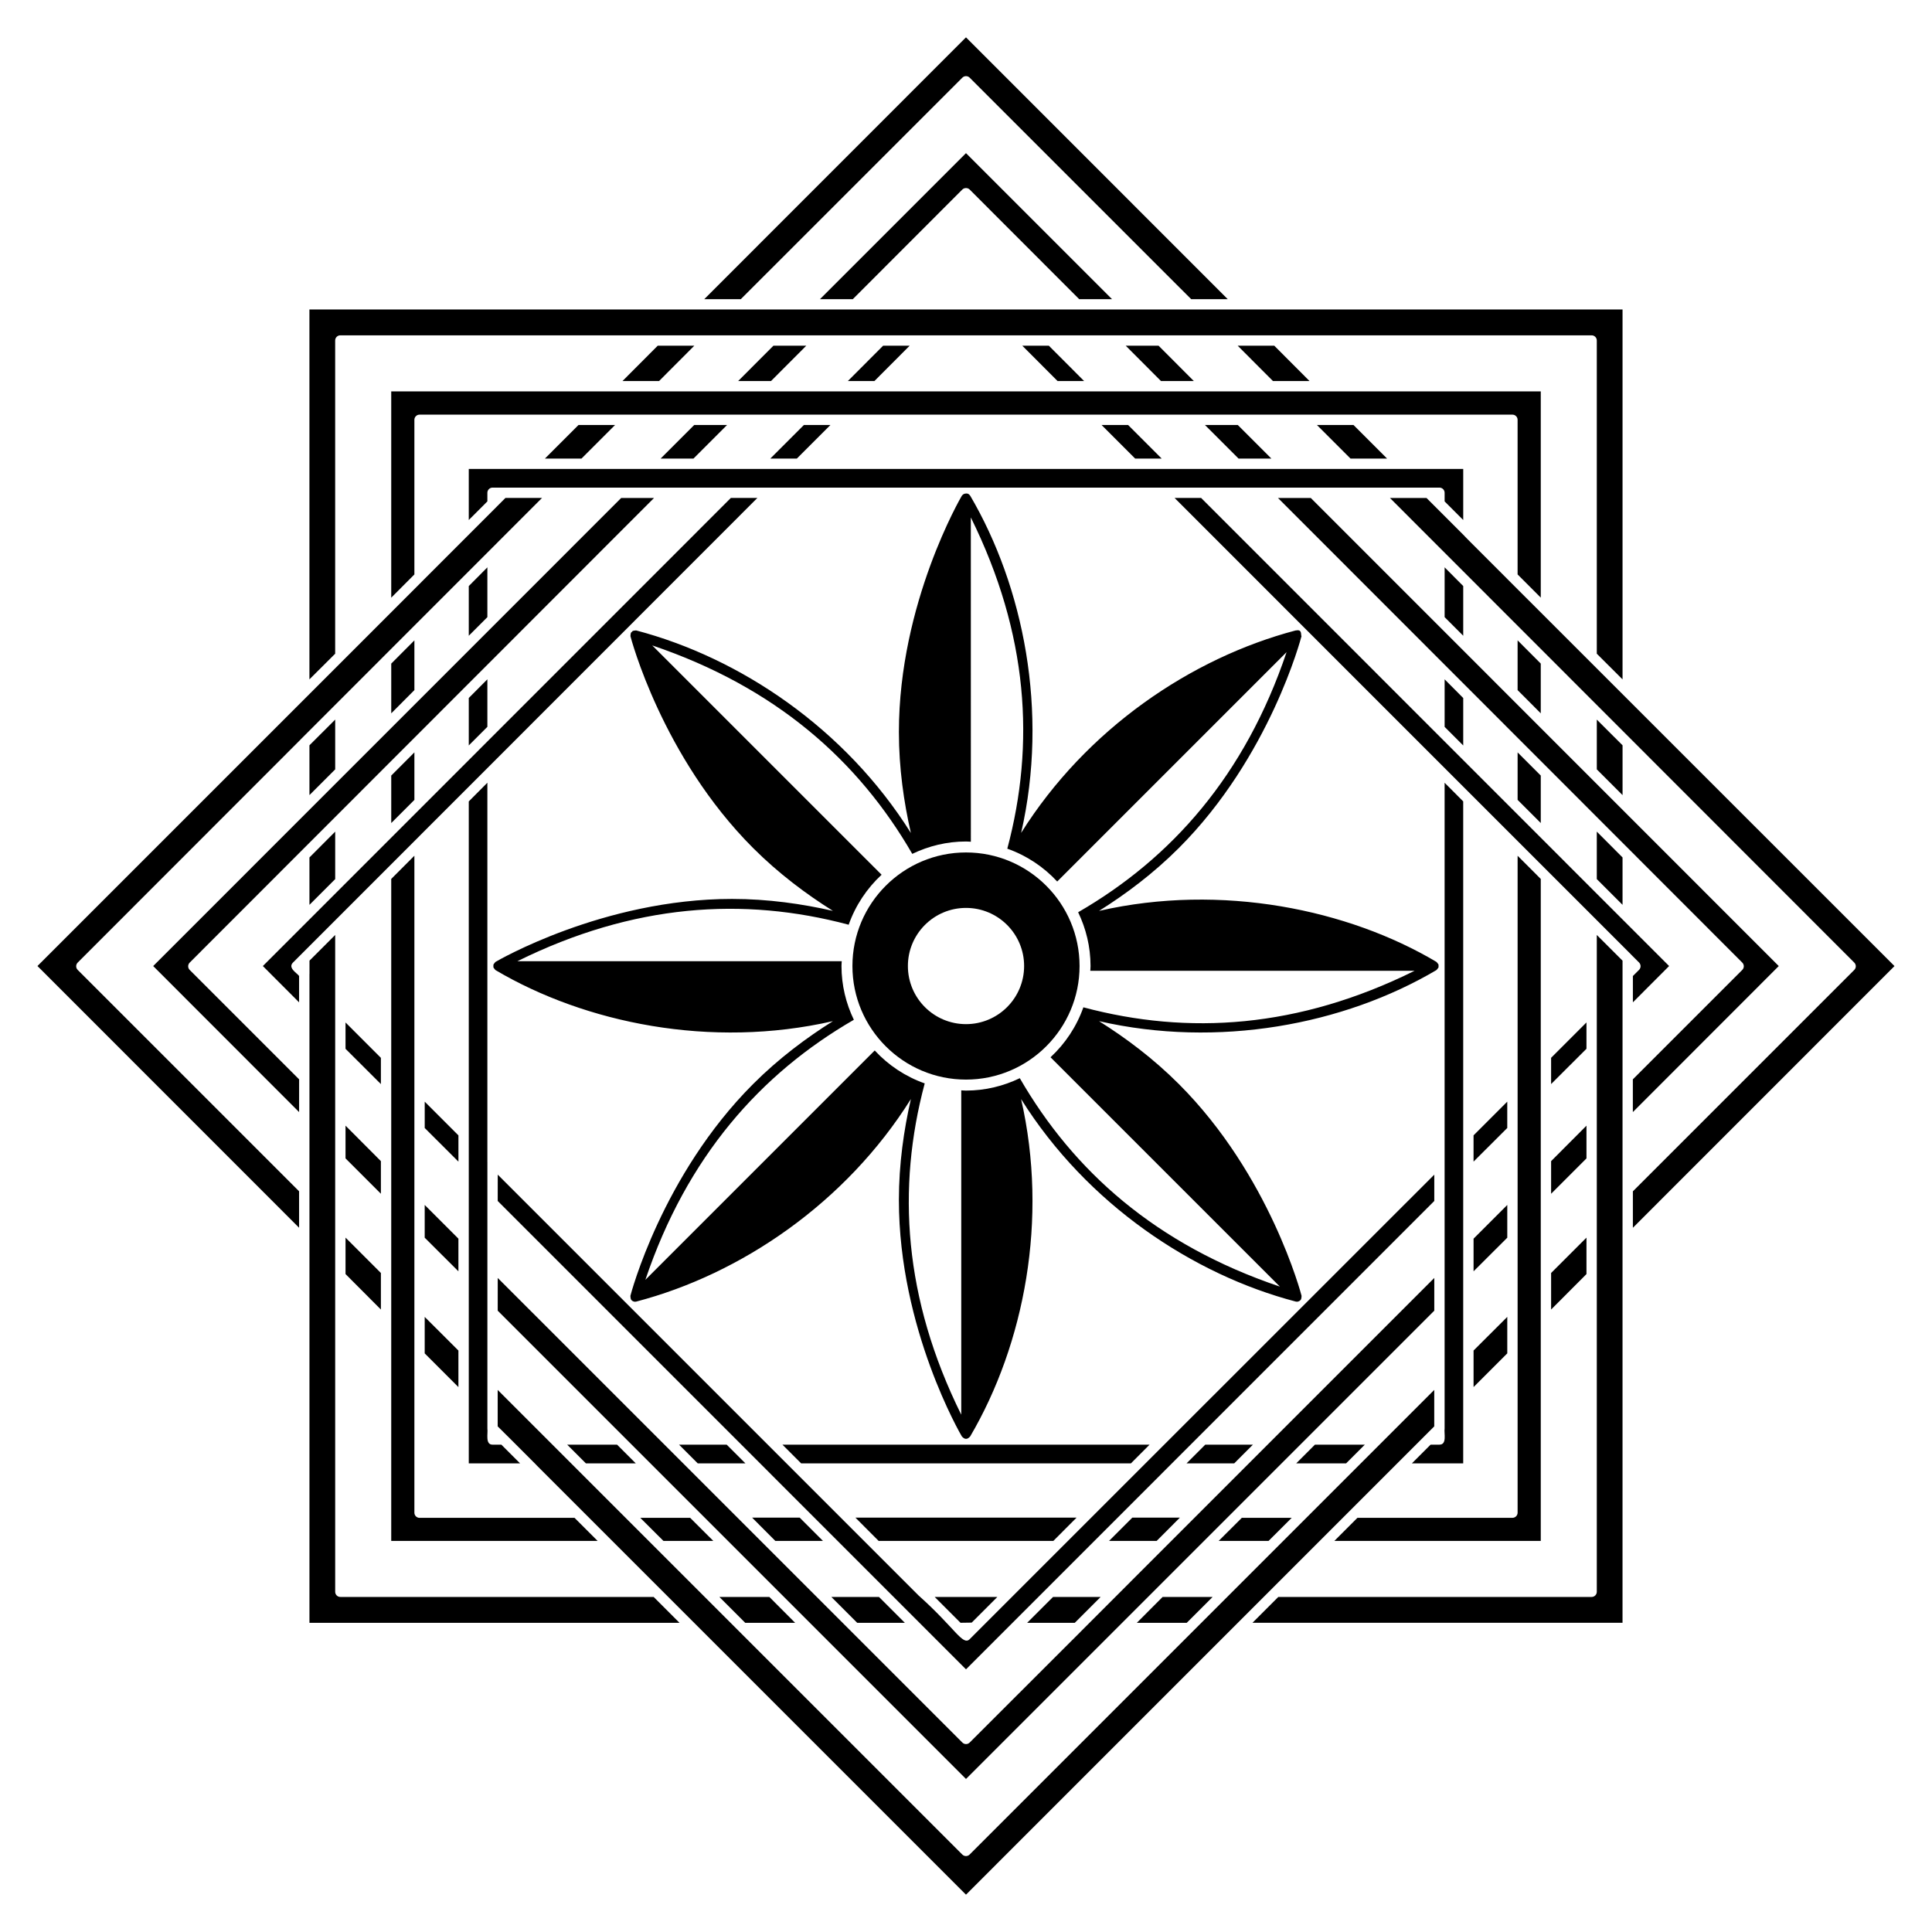 <?xml version="1.0" encoding="UTF-8"?>
<!-- Uploaded to: ICON Repo, www.iconrepo.com, Generator: ICON Repo Mixer Tools -->
<svg fill="#000000" width="800px" height="800px" version="1.1" viewBox="144 144 512 512" xmlns="http://www.w3.org/2000/svg">
 <g>
  <path d="m256.55 502.66 8.934 8.934v-9.688l-8.934-8.914z"/>
  <path d="m247.68 376.93v175.43h54.699l-6.113-6.113h-41.078c-0.758 0-1.371-0.613-1.371-1.371v-174.1z"/>
  <path d="m256.55 472 8.934 8.91v-8.652l-8.934-8.934z"/>
  <path d="m265.49 444.89-8.934-8.934v6.977l8.934 8.914z"/>
  <path d="m244.94 451.71-9.371-9.398v8.672l9.371 9.371z"/>
  <path d="m543.44 435.95-8.934 8.934v6.957l8.934-8.914z"/>
  <path d="m534.51 480.91 8.934-8.91v-8.676l-8.934 8.934z"/>
  <path d="m244.94 424.34-9.371-9.371v6.977l9.371 9.348z"/>
  <path d="m235.57 481.64 9.371 9.398v-9.684l-9.371-9.371z"/>
  <path d="m273.16 451.98v-100.55l-4.93 4.953v175.43h13.602l-4.961-4.961h-2.336c-2 0-1.18-2.957-1.371-4.273v-70.582z"/>
  <path d="m391.7 567.21 6.844 6.844c0.391-0.004 3.352-0.047 2.961-0.043l6.801-6.801z"/>
  <path d="m429.3 546.19h-58.605c0.391 0.391 6.543 6.559 6.148 6.164h46.309z"/>
  <path d="m448.65 526.85h-97.297l4.961 4.961h87.391z"/>
  <path d="m299.27 531.81h13.219l-4.957-4.961h-13.223z"/>
  <path d="m341.49 574.06h13.227l-6.828-6.848h-13.246z"/>
  <path d="m458.5 574.06 6.852-6.848h-13.246l-6.832 6.848z"/>
  <path d="m275.9 491.34 124.1 124.1c49.754-49.758 88.105-88.105 124.1-124.1v-8.672c-88.945 88.945-94.09 94.117-93.699 93.727-18.414 18.395-25.66 25.637-28.207 28.18-0.039 0.039-0.109 0.109-0.207 0.207 0.012-0.012 0.027-0.027 0.039-0.039-0.047 0.047-0.09 0.09-0.133 0.133-0.012 0.012-0.023 0.023-0.035 0.035-0.016 0.016-0.031 0.031-0.047 0.047-0.199 0.199-0.465 0.465-0.836 0.836-0.539 0.539-1.398 0.539-1.938 0-7.394-7.387-122.74-122.74-123.13-123.12z"/>
  <path d="m401.76 605.01 0.051-0.051z"/>
  <path d="m402.19 604.58c-0.039 0.039-0.102 0.102-0.168 0.168 0.059-0.059 0.105-0.102 0.168-0.168z"/>
  <path d="m555.06 460.36 9.371-9.371v-8.672l-9.371 9.398z"/>
  <path d="m531.77 281.81v-13.543h-263.54v13.543c0.387-0.387 5.32-5.32 4.93-4.934v-2.281c0-0.758 0.613-1.371 1.371-1.371h248.09 0.961 1.887c0.758 0 1.371 0.613 1.371 1.371v2.281c0.387 0.387 5.32 5.32 4.93 4.934z"/>
  <path d="m534.51 511.59 8.934-8.934v-9.668l-8.934 8.914z"/>
  <path d="m546.18 313.7v13.184c0.387 0.387 6.527 6.543 6.137 6.152v-13.18z"/>
  <path d="m526.84 294.35v13.195l4.93 4.934v-13.172z"/>
  <path d="m552.32 302.38v-54.66h-304.64v54.672l6.137-6.16v-40.977c0-0.758 0.613-1.371 1.371-1.371h289.62c0.758 0 1.371 0.613 1.371 1.371v40.973z"/>
  <path d="m469.36 223.28-69.363-69.383-69.359 69.383h9.688l58.707-58.699c0.535-0.539 1.402-0.539 1.938 0l58.703 58.699z"/>
  <path d="m361.3 223.28h8.703l29.027-29.055c0.516-0.516 1.422-0.516 1.938 0l29.027 29.055h8.699l-38.699-38.695z"/>
  <path d="m226 324.04 6.824-6.801v-83.004c0-0.758 0.613-1.371 1.371-1.371h126.78 204.82c0.758 0 1.371 0.613 1.371 1.371v83.004c0.859 0.855 7.231 7.211 6.824 6.805v-98.031h-347.99z"/>
  <path d="m615.16 399.77c0.008 0.008 0.02 0.02 0.031 0.031s0.023 0.023 0.039 0.039c-0.035-0.035-0.055-0.059-0.07-0.07z"/>
  <path d="m482.68 275.97c8.375 8.383 77.012 77.062 84.082 84.137l0.344 0.348 38.617 38.645c0.258 0.258 0.402 0.605 0.402 0.969 0 0.363-0.145 0.711-0.402 0.969l-29 29v8.676l38.668-38.699c-0.023-0.023-0.043-0.043-0.062-0.062 0.012 0.012 0.02 0.02 0.023 0.023-0.02-0.02-0.074-0.074-0.176-0.176-1.691-1.691-16.902-16.906-123.8-123.83z"/>
  <path d="m564.43 414.96-9.371 9.371v6.953l9.371-9.348z"/>
  <path d="m555.06 491.04 9.371-9.398v-9.656l-9.371 9.371z"/>
  <path d="m275.9 462.27c29.043 29.043 99.23 99.223 124.1 124.12 57.688-57.703 96.223-96.25 124.1-124.12v-6.977c-18.93 18.93-123.27 123.23-123.13 123.11-1.855 1.816-3.812-2.902-13.551-11.598l-111.51-111.51z"/>
  <path d="m497.62 552.36h54.699v-175.43l-6.137-6.141v174.08c0 0.758-0.613 1.371-1.371 1.371h-41.078z"/>
  <path d="m567.17 334.7v13.191l6.824 6.824v-13.199c-0.387-0.387-7.262-7.254-6.824-6.816z"/>
  <path d="m573.99 383.79v-12.559l-6.824-6.844v12.578z"/>
  <path d="m531.77 341.56v-12.578l-4.93-4.953v12.598z"/>
  <path d="m552.32 362.11v-12.582l-6.137-6.137v12.582z"/>
  <path d="m525.46 526.85h-2.336l-4.961 4.961h13.602v-175.43c-0.387-0.387-5.32-5.336-4.93-4.945v171.14c-0.191 1.312 0.688 4.273-1.375 4.273z"/>
  <path d="m451.03 235.61h-8.707l9.348 9.371h8.707z"/>
  <path d="m481.69 235.61h-9.691l9.348 9.371h9.691z"/>
  <path d="m348.97 235.61-9.352 9.371h8.707l9.352-9.371z"/>
  <path d="m378.04 235.61-9.348 9.371h7.035l9.348-9.371z"/>
  <path d="m421.95 235.61h-7.035l9.352 9.371h7.035z"/>
  <path d="m357.05 256.62-8.906 8.902h7.031l8.906-8.902z"/>
  <path d="m297.32 256.62-8.906 8.902h9.691l8.902-8.902z"/>
  <path d="m327.98 256.62-8.902 8.902h8.703l8.902-8.902z"/>
  <path d="m317.23 567.21h-83.031c-0.758 0-1.371-0.613-1.371-1.371v-174.06c-0.387 0.387-7.25 7.242-6.809 6.805v3.5c0 0.016-0.012 0.027-0.012 0.043v171.94h98.074z"/>
  <path d="m573.99 398.59c-0.387-0.387-7.262-7.258-6.824-6.816v90.434 83.629c0 0.758-0.613 1.371-1.371 1.371h-83.031l-6.852 6.852h98.074c0.004-58.09 0.004-116.64 0.004-175.47z"/>
  <path d="m349.47 552.36h12.625l-6.164-6.168h-12.609z"/>
  <path d="m318.31 235.61-9.348 9.371h9.695l9.348-9.371z"/>
  <path d="m524.09 522c0.004 0 0.105-0.102 0 0z"/>
  <path d="m524.09 522v-9.656c-144.44 144.44-39.582 39.582-123.13 123.13-0.535 0.539-1.402 0.539-1.938 0-88.203-88.203-37.566-37.562-123.13-123.13v9.66c0.387 0.383 2.914 2.887 2.527 2.5 1.734 1.734 8.109 8.113 7.703 7.707 0.016 0.012 0.012 0.035 0.027 0.051l12.645 12.645c38.684 38.688 64.219 64.223 101.2 101.2 113.37-113.39 123.41-123.42 124.1-124.11z"/>
  <path d="m532.03 285.96c-0.406-0.406-10.633-10.637-9.984-9.988h-9.691c40.848 40.871 81.785 81.84 123.05 123.13 0.535 0.539 0.535 1.402 0 1.938l-58.676 58.676v9.66l69.332-69.355c-114.02-114.03-113.75-113.67-114.03-114.06z"/>
  <path d="m153.93 400.01 69.332 69.355v-9.66l-58.672-58.672c-0.535-0.535-0.535-1.398 0-1.938l59.062-59.102c0.008-0.008 0.004-0.02 0.012-0.027 41.109-41.129 56.535-56.562 61.672-61.699l1.551-1.551c0.234-0.234 0.461-0.461 0.75-0.75h-9.691c-65.945 66.008 3.852-3.848-124.02 124.04z"/>
  <path d="m221.65 399.09v-0.004c-0.453 0.453 87.348-87.387 123.06-123.12h-7.031c-0.391 0.391-119.67 119.7-112.08 112.11h-0.004l-11.934 11.934 9.602 9.621v-6.992c-0.555-0.77-3.031-2.117-1.633-3.535z"/>
  <path d="m442.95 256.62h-7.031l8.906 8.902h7.027z"/>
  <path d="m576.33 397.05c0.004 0.004 0.008 0.004 0.012 0.004l2.027 2.027c0.535 0.535 0.535 1.402 0 1.938l-0.016 0.016v0.004l-0.133 0.133-1.488 1.484v6.973l9.602-9.621-11.934-11.934h-0.004c-14.457-14.461-81.281-81.301-112.08-112.11h-7.031c70.148 70.172 35.422 35.457 121.05 121.07-0.008 0-0.004 0.008-0.004 0.012z"/>
  <path d="m328.91 531.81h12.633l-4.961-4.961h-12.633z"/>
  <path d="m487.51 531.81h13.223l4.961-4.961h-13.223l-4.961 4.961z"/>
  <path d="m480.18 552.36 6.129-6.113h-13.219l-6.129 6.113z"/>
  <path d="m319.82 552.36h13.215l-6.129-6.113h-13.219z"/>
  <path d="m471.08 531.81c0.387-0.387 5.348-5.352 4.961-4.961h-12.633l-4.961 4.961z"/>
  <path d="m450.53 552.36 6.148-6.168h-12.609l-6.164 6.168z"/>
  <path d="m371.17 574.06h12.621c-0.387-0.387-7.293-7.293-6.852-6.852h-12.621z"/>
  <path d="m428.83 574.06 6.848-6.848h-12.617l-6.852 6.848z"/>
  <path d="m502.68 256.62h-9.688l8.906 8.902h9.688z"/>
  <path d="m253.82 326.89v-13.184l-6.137 6.156v13.18c0.387-0.391 6.527-6.547 6.137-6.152z"/>
  <path d="m273.16 307.55v-13.195l-4.93 4.957v13.172z"/>
  <path d="m472.02 256.62h-8.703l8.906 8.902h8.703z"/>
  <path d="m232.83 347.89v-13.191c-0.387 0.387-7.262 7.258-6.824 6.816v13.195z"/>
  <path d="m273.16 336.62v-12.598l-4.93 4.953v12.574c0.387-0.387 5.32-5.316 4.93-4.93z"/>
  <path d="m232.83 376.97v-12.578l-6.824 6.844v12.559z"/>
  <path d="m223.27 430.04-29-29c-0.258-0.258-0.402-0.605-0.402-0.969 0-0.363 0.145-0.711 0.402-0.969 11.727-11.734 104.94-105.01 123.05-123.13h-8.703c-0.582 0.582-123.36 123.39-124.02 124.04l38.668 38.699z"/>
  <path d="m253.82 355.98v-12.594c-0.387 0.387-6.527 6.543-6.137 6.148v12.582z"/>
  <path d="m400 369.91c-16.594 0-30.098 13.504-30.098 30.098s13.5 30.094 30.098 30.094c16.594 0 30.094-13.5 30.094-30.094s-13.5-30.098-30.094-30.098zm0 45.496c-8.504 0-15.398-6.894-15.398-15.402 0-8.504 6.894-15.398 15.398-15.398s15.402 6.894 15.402 15.398c-0.004 8.508-6.898 15.402-15.402 15.402z"/>
  <path d="m488.91 312.62c-0.242-0.387 0.258-1.895-1.477-1.543-0.023 0.004-0.047-0.012-0.07-0.004-27.762 7.316-55.477 26.145-72.75 53.648 7.367-32.227 0.586-65.348-13.512-89.375-0.016-0.023-0.043-0.027-0.059-0.051-0.371-0.543-0.762-0.508-1.035-0.504-0.441-0.008-0.859 0.242-1.035 0.508-0.016 0.02-0.043 0.023-0.055 0.047-0.168 0.281-16.699 28.461-16.699 62.648 0 9.559 1.312 18.613 3.176 26.754-17.434-27.77-45.305-46.43-72.766-53.668-0.027-0.004-0.051 0.012-0.078 0.004-0.133-0.027-0.258 0.012-0.395 0.031-0.141 0.02-0.273 0.016-0.398 0.078-0.023 0.012-0.051 0-0.07 0.012-0.102 0.059-0.141 0.168-0.223 0.246-0.082 0.082-0.195 0.125-0.254 0.23-0.012 0.023-0.004 0.051-0.016 0.074-0.062 0.121-0.059 0.254-0.074 0.391-0.02 0.141-0.059 0.266-0.031 0.406 0.004 0.023-0.012 0.051-0.004 0.074 0.078 0.312 8.32 31.926 32.492 56.102 6.758 6.758 14.09 12.23 21.164 16.668-8.141-1.863-17.195-3.172-26.758-3.172-34.184 0-62.367 16.512-62.648 16.68-0.023 0.012-0.027 0.043-0.051 0.059-0.113 0.074-0.176 0.191-0.262 0.305-0.082 0.109-0.18 0.199-0.223 0.332-0.008 0.023-0.035 0.035-0.043 0.062-0.031 0.117 0.02 0.227 0.02 0.34 0 0.113-0.051 0.223-0.02 0.336 0.008 0.023 0.035 0.039 0.043 0.062 0.043 0.133 0.141 0.223 0.227 0.336 0.082 0.109 0.145 0.227 0.258 0.301 0.023 0.016 0.027 0.047 0.051 0.059 23.707 14 57.02 20.93 89.406 13.516-7.074 4.438-14.406 9.914-21.164 16.676-24.172 24.176-32.426 55.777-32.504 56.094-0.008 0.023 0.012 0.051 0.004 0.074-0.027 0.137 0.012 0.266 0.031 0.406 0.02 0.137 0.016 0.266 0.074 0.391 0.012 0.023 0 0.051 0.016 0.074 0.117 0.203 0.281 0.363 0.477 0.477 0.195 0.113 0.414 0.168 0.629 0.168 0.105 0 0.207-0.012 0.312-0.039 27.773-7.273 55.531-26.156 72.785-53.676-1.867 8.145-3.18 17.199-3.18 26.758 0 34.207 16.527 62.391 16.695 62.668 0.016 0.023 0.047 0.035 0.062 0.059 0.043 0.062 0.102 0.098 0.152 0.148 0.129 0.129 0.27 0.23 0.438 0.297 0.039 0.016 0.062 0.059 0.105 0.07 0.113 0.031 0.227 0.047 0.336 0.047 0.113 0 0.227-0.016 0.336-0.047 0.043-0.012 0.062-0.055 0.105-0.07 0.168-0.062 0.309-0.164 0.438-0.297 0.051-0.055 0.109-0.086 0.152-0.148 0.016-0.023 0.047-0.035 0.062-0.059 14.355-24.465 20.781-57.602 13.504-89.41 17.52 27.926 45.594 46.527 72.777 53.652 0.105 0.027 0.207 0.039 0.312 0.039 0.215 0 0.43-0.055 0.629-0.168 0.195-0.109 0.359-0.27 0.477-0.477 0.012-0.023 0.004-0.051 0.016-0.074 0.062-0.121 0.059-0.254 0.074-0.391 0.02-0.141 0.059-0.266 0.031-0.406-0.004-0.023 0.012-0.051 0.004-0.074-0.078-0.312-8.332-31.914-32.52-56.102-6.754-6.754-14.078-12.227-21.148-16.66 31.543 7.219 64.84 0.98 89.402-13.523 0.023-0.012 0.027-0.043 0.051-0.059 0.113-0.074 0.172-0.191 0.258-0.301 0.086-0.113 0.184-0.203 0.227-0.336 0.008-0.023 0.035-0.039 0.043-0.062 0.031-0.113-0.02-0.223-0.02-0.336 0-0.113 0.051-0.223 0.02-0.34-0.008-0.027-0.035-0.039-0.043-0.062-0.043-0.133-0.141-0.223-0.227-0.332-0.086-0.109-0.145-0.227-0.258-0.301-0.023-0.016-0.027-0.047-0.051-0.059-23.23-13.812-56.891-20.945-89.398-13.504 7.07-4.434 14.391-9.906 21.145-16.656 24.18-24.191 32.422-55.809 32.5-56.121zm-59.191 73.133c2.082 4.324 3.285 9.148 3.285 14.258 0 0.426-0.047 0.836-0.062 1.254h85.953c-30.781 15.242-59.984 17.113-87.789 9.684-1.801 5.106-4.816 9.629-8.707 13.238l60.781 60.777c-33-11.145-54.766-30.746-68.922-55.234-4.32 2.082-9.145 3.285-14.254 3.285-0.426 0-0.84-0.047-1.262-0.062v85.953c-15.27-30.844-17.098-60.047-9.68-87.793-5.113-1.805-9.641-4.824-13.25-8.727-5.41 5.41-57.648 57.648-60.781 60.781 11.039-32.656 30.445-54.566 55.25-68.914-2.078-4.32-3.277-9.141-3.277-14.242 0-0.434 0.047-0.855 0.066-1.285h-85.949c30.68-15.172 59.867-17.125 87.789-9.664 1.805-5.109 4.824-9.633 8.723-13.246-5.539-5.535-55.059-55.055-60.785-60.777 32.723 11.078 54.586 30.477 68.914 55.246 4.32-2.078 9.141-3.281 14.246-3.281 0.434 0 0.852 0.047 1.281 0.066l-0.008-85.945c15.266 30.875 17.066 60.062 9.664 87.785 5.102 1.801 9.621 4.812 13.227 8.703l60.785-60.789c-11.023 32.676-30.453 54.598-55.238 68.93z"/>
 </g>
</svg>